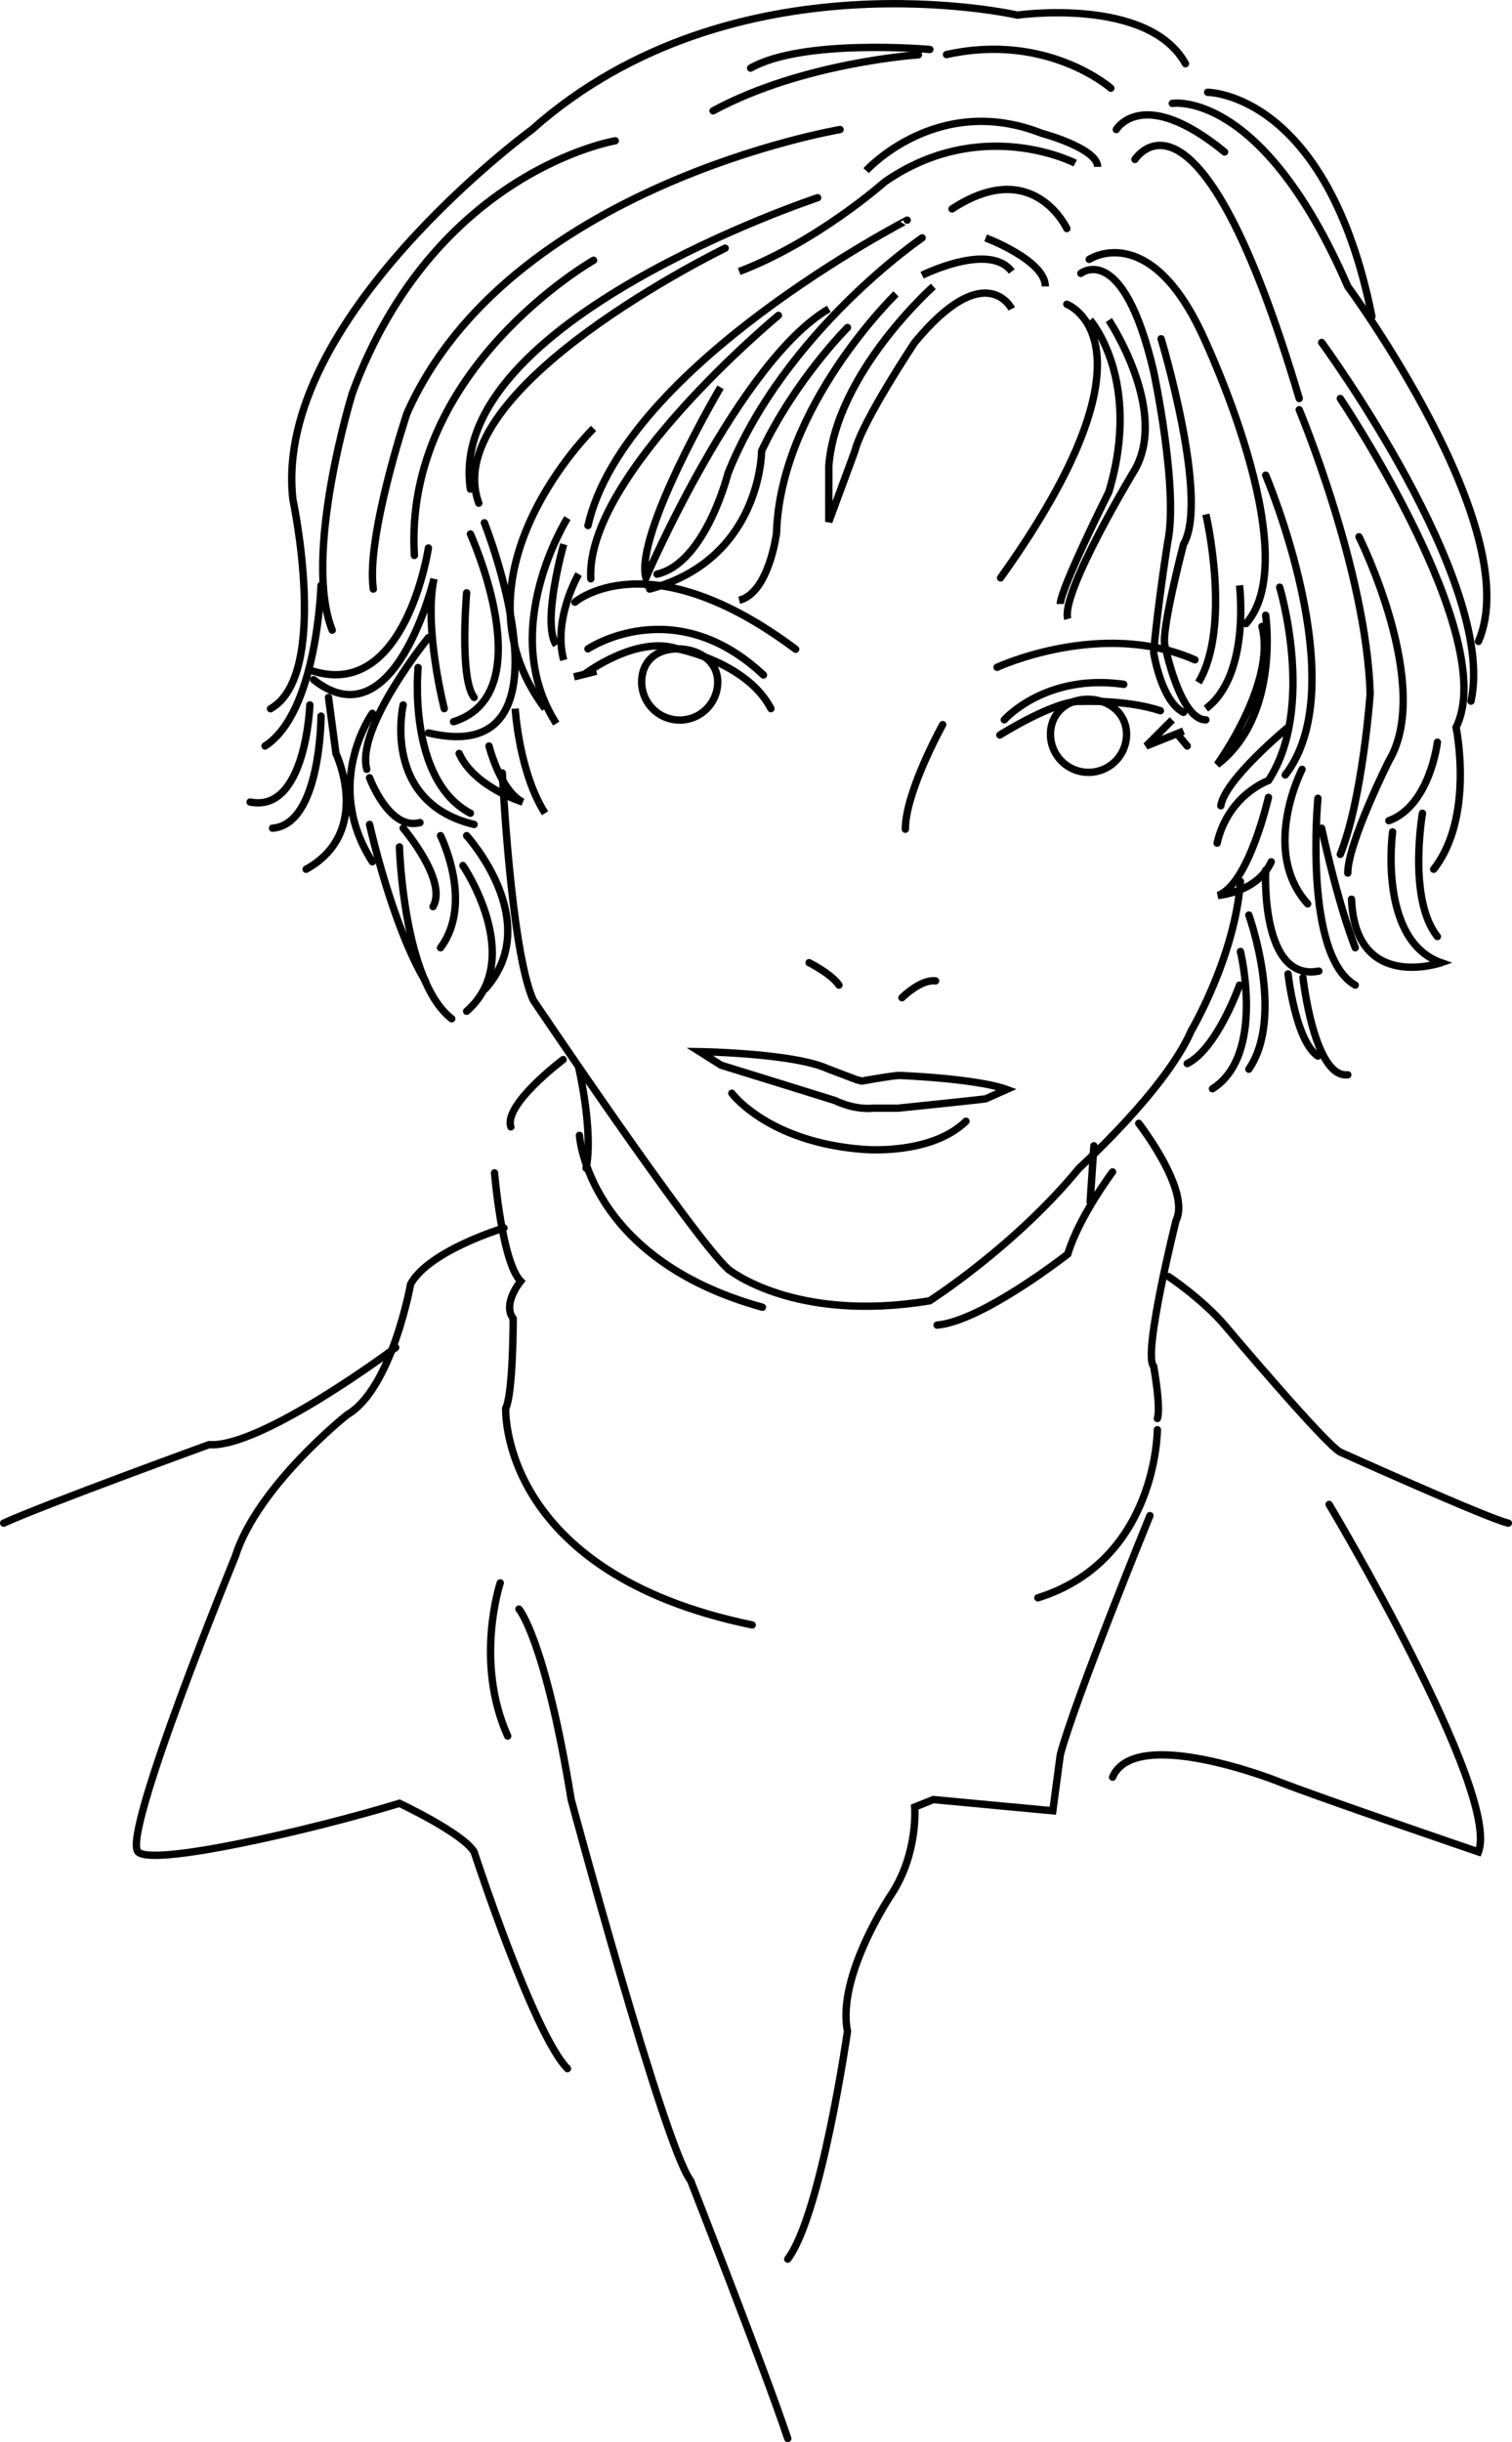 <svg xmlns="http://www.w3.org/2000/svg" width="215.984" height="348.619"><path fill="none" stroke="#000" stroke-linecap="round" stroke-width="1.05" d="M82.775 162.075s1.066 17.601 26.133 24.535m-28.465-35.352s-8.535 6.399-7.469 9.602m-2.332 6.566s1.067 12.801 3.735 15.465c0 0-2.668 3.203-1.067 5.336 0 0 0 10.664-1.07 12.797 0 0-1.063 23.469 35.203 30.937m55.219-71.601s7.465 9.598 5.332 13.867c0 0-4.801 19.2-3.2 20.797 0 0 1.067 5.867.532 7.469m0 1.601s0 18.664-17.067 24m10.668-60.804s-4.8 6.402-6.402 11.734c0 0-12.266 9.602-18.664 10.133"/><path fill="none" stroke="#000" stroke-linecap="round" stroke-width="1.05" d="M166.927 182.227s4.797 3.2 8 6.93c0 0 14.399 17.07 16.532 18.136 0 0 21.336 9.598 24 10.133M71.99 175.293s-10.664 3.2-13.332 8c0 0-2.668 14.934-9.067 18.668 0 0-12.8 10.133-16 20.266 0 0-16.28 39.719-13.867 42.133 2.133 2.133 25.067-3.2 37.336-6.934 0 0 9.067 4.266 10.664 6.934 0 0 8.535 26.133 13.336 30.933"/><path fill="none" stroke="#000" stroke-linecap="round" stroke-width="1.05" d="M71.459 225.961s-3.735 11.2 1.066 21.864m117.335-33.067s24.532 41.067 21.333 49.602c0 0-23.469-8-28.8-10.133 0 0-20.266-8-23.466-.535m5.333-37.332s-10.669 26.133-12.801 34.133l-1.067 8-17.066-1.602-2.664 1.07s.531 6.399-3.203 12.266c0 0-8 11.734-6.399 19.734 0 0-3.734 26.133-8.535 32.532m-38.398-92.801s3.73 4.27 7.464 27.2c0 0 13.336 49.6 17.067 54.401 0 0 10.668 27.2 13.867 36.801m-56-155.734s-19.2 14.398-26.668 13.867c0 0-23.465 8.531-29.332 11.2M71.76 110.34s1.199 25.2 4.398 32.403c0 0 22.637 33.617 27.836 38.414 0 0 9.332 7.734 28.8 4.535 0 0 12.165-7.75 21.368-18.95 0 0 12.398-11.202 16-19.6 0 0 6.23-10.516 7.031-21.317m-24.801-82.399s14.535 5.465-9.465 39.067m9.465-49.867s-4.8-10.403-16.398-2.801m-6.403 1.601S89.193 52.227 83.99 75.024"/><path fill="none" stroke="#000" stroke-linecap="round" stroke-width="1.05" d="M111.193 45.024s-27.602 22.8-26.8 37.602m69.999-43.602s6-4.797 10.403 14c0 0 3.597 16.8 2 24.402 0 0-1.47 9.332-2 15.73 0 0 1.066 6.934 4.265 8.536"/><path fill="none" stroke="#000" stroke-linecap="round" stroke-width="1.05" d="M155.591 37.024s8.403-5.598 16 10.402c0 0 15.204 31.598 6.403 41.598"/><path fill="none" stroke="#000" stroke-linecap="round" stroke-width="1.05" d="M180.795 67.825s12.796 30 2.796 42.8"/><path fill="none" stroke="#000" stroke-linecap="round" stroke-width="1.05" d="M182.795 83.825s5.199 17.199-1.602 27.601c0 0-5.734 2-7.332 8.934m-57.066-92.133S63.59 45.825 67.193 69.825"/><path fill="none" stroke="#000" stroke-linecap="round" stroke-width="1.05" d="M103.591 35.426s-41.199 20-35.199 36.399m-1.199 4.402s10.398 22.797-2.402 26.797"/><path fill="none" stroke="#000" stroke-linecap="round" stroke-width="1.05" d="M69.193 74.626s14 35.199-8 30m0-26.399S57.99 99.825 44.791 95.825m8.402 6s-7.203 10 0 21.199"/><path fill="none" stroke="#000" stroke-linecap="round" stroke-width="1.05" d="M61.193 91.024s-10.402 12.8-8.8 18.8m.397 1.2s2.801 7.602 7.2 6.402m126.004-7.601s-6 11.601.8 19.199m-5.999-4.797s-.801 16 7.597 14.399m-10-8s5.2 14.398 0 22"/><path fill="none" stroke="#000" stroke-linecap="round" stroke-width="1.05" d="M177.193 135.825s3.602 14.8-4 19.601M158.677 12.59s-9.066-8-23.468-4.8m-2.383-.73s-18.133-1.602-25.602 2.663M87.892 20.098S62.06 24.372 50.326 56.145c0 0-7.133 23.145-2.867 33.813"/><path fill="none" stroke="#000" stroke-linecap="round" stroke-width="1.05" d="M45.857 83.56s-.531 18.132-8 22.933m6.403-5.867s-.536 15.464-8.536 13.867"/><path fill="none" stroke="#000" stroke-linecap="round" stroke-width="1.05" d="M45.857 102.227s0 15.465-6.93 16m120.532-99.734s3.734-6.403 15.468 3.199M66.658 84.626S65.59 96.89 67.724 99.559m2.133 6.934s1.602 6.398 4.8 8c0 0-6.933-2.133-9.066-6.934m-2.132-6.402s-2.934-11.465-1.47-18.531c0 0-5.597 23.601-17.198 14.398"/><path fill="none" stroke="#000" stroke-linecap="round" stroke-width="1.05" d="M59.724 95.29s-1.597 16 7.469 20.8"/><path fill="none" stroke="#000" stroke-linecap="round" stroke-width="1.05" d="M57.591 100.626s-3.199 13.867 10.133 17.066m-10.133.535s6.399 7.465 4.266 11.2m1.07-10.137s4.797 9.601 0 16m57.067-116.797s-47.469 8-61.867 40.53c0 0-5.868 17.603-4.801 25.067"/><path fill="none" stroke="#000" stroke-linecap="round" stroke-width="1.05" d="M84.79 37.157S57.592 52.626 59.194 79.29m-15.47 44.8c9.602-5.332 4.266-16.53 4.266-16.53l-1.063-8"/><path fill="none" stroke="#000" stroke-width="1.05" d="M84.79 61.157s-21.331 20.8-6.933 40"/><path fill="none" stroke="#000" stroke-width="1.05" d="M81.06 73.958s-10.133 16-1.601 29.332m-5.868-2.133s.536 9.07 4.266 14.933m75.734-92.8s-13.332-6.93-27.199 2.668c0 0-9.597 8.535-20.8 12.8"/><path fill="none" stroke="#000" stroke-width="1.05" d="M123.724 24.36s10.137-11.203 25.07-5.336c0 0 8 2.133 8 4.8m-25.07 15.466s9.602-4.797 12.801-.532m-3.73-4.8s8.53 3.199 8.53 6.933m-21.331 1.067s-16.535 16-17.067 34.132c0 0-1.07 8.536-5.336 9.602m-2.664-30.402s-12.27 20.8-10.668 27.203c0 0 13.332-30.934 26.133-38.403"/><path fill="none" stroke="#000" stroke-linecap="round" stroke-width="1.05" d="M162.127 22.758s9.066-14.398 23.464 34.133m0 1.602s9.602 22.933 10.133 40.53c0 0-1.062 14.935-4.265 22.935"/><path fill="none" stroke="#000" stroke-linecap="round" stroke-width="1.05" d="M194.127 76.626s10.668 21.332 4.265 32c0 0-5.867 11.734-5.867 16m-3.73-6.399s2.132 10.133 4.796 17.063"/><path fill="none" stroke="#000" stroke-linecap="round" stroke-width="1.05" d="M188.26 113.958s-2.133 22.402 5.331 26.668m-12.796-52.801s2.132 14.402-6.934 21.332c0 0 8.531-11.73 6.398-19.73m3.735 14.398s-9.067 7.465-9.602 11.199m-6.933-100.266s12.8-2.132 25.066 26.133c0 0 25.602 34.668 18.668 50.668"/><path fill="none" stroke="#000" stroke-linecap="round" stroke-width="1.05" d="M188.795 48.891s25.066 34.133 21.332 51.2"/><path fill="none" stroke="#000" stroke-linecap="round" stroke-width="1.05" d="M191.459 56.891s22.933 34.133 16.535 46.934c0 0 2.668 12.8-3.2 20.265"/><path fill="none" stroke="#000" stroke-linecap="round" stroke-width="1.05" d="M205.326 105.958s-1.067 9.066-6.934 11.199m4.801-1.067s-2.133 12.27 2.133 17.602"/><path fill="none" stroke="#000" stroke-linecap="round" stroke-width="1.05" d="M198.927 118.758s-2.132 15.47 6.934 18.668c0 0-12.27 4.266-12.8-9.066m-9.067 10.664s1.066 9.602 4.265 11.734"/><path fill="none" stroke="#000" stroke-width="1.05" d="M80.525 77.692s-3.2 11.2-1.066 14.398m3.199-10.132s-3.73 6.402-2.133 12.27m64-50.138s-3.73-7.464-13.863 4.801c0 0-7.469 11.2-8.535 15.469l-3.735 10.133v-8c1.067-13.336 14.934-25.602 14.934-25.602m22.398 4.801s7.469 8.535 2.668 24.535c0 0-6.933 13.863-6.933 16"/><path fill="none" stroke="#000" stroke-width="1.05" d="M158.392 45.692s8.535 12.8 3.735 21.332c0 0-10.668 17.602-9.602 21.336"/><path fill="none" stroke="#000" stroke-linecap="round" stroke-width="1.05" d="M165.86 48.36s6.935 22.93 3.2 29.332c0 0-3.2 12.266-2.668 14.398 0 0 2.133 10.668 5.867 10.668"/><path fill="none" stroke="#000" stroke-width="1.05" d="M172.26 73.426s3.734 16-1.067 24m5.867-13.866s1.602 12.8-4.8 17.597m-4.801 1.601-3.735 3.735 5.336-2.133"/><path fill="none" stroke="#000" stroke-linecap="round" stroke-width="1.05" d="M52.79 117.692s3.2 14.398 8 22.398"/><path fill="none" stroke="#000" stroke-linecap="round" stroke-width="1.05" d="M57.06 120.891s.531 19.2 7.465 24.535m2.133-26.136s11.199 12.27 2.668 21.867"/><path fill="none" stroke="#000" stroke-linecap="round" stroke-width="1.05" d="M66.127 123.56s9.066 13.331.53 20.8M131.193 7.825s-16.535 1.066-29.336 8m29.867 18.133s-19.64 13.37-27.73 33.601c0 0-3.2 12.8-10.137 14.399"/><path fill="none" stroke="#000" stroke-linecap="round" stroke-width="1.05" d="M121.06 46.758s-7.469 7.47-12.265 17.602c0 0 0 15.465-16 19.73m-10.137 68.27s2.133 9.066 1.066 14.398m72.536-3.198-.536 8m25.469-57.735s-2.8 12.402-7.2 14c0 0 5.598-.399 7.598-4.801m-4.531 17.602s-3.2 9.066-7.469 11.199m16.536-12.265s1.597 14.398 6.398 13.866M169.341 9.09c-5.332-9.597-24-6.933-24-6.933s-40.566-9.25-69.367 16.351c0 0-37.082 27.082-34.133 52.801 0 0 5.336 25.067-3.199 29.867m133.868-88s17.066 0 23.464 32"/><path fill="none" stroke="#000" stroke-linecap="round" stroke-width="1.05" d="M82.127 85.958s10.398-9.067 31.53 6.718m57.036 1.516c-13.332-5.867-28.266 1.066-28.266 1.066m-26.851 42.168s3.199 1.598 4.265 3.2m14.821-37.184s-5.336 9.598-5.336 14.934M83.99 92.626s12.27-8.266 25.07 3.734"/><path fill="none" stroke="#000" stroke-linecap="round" stroke-width="1.05" d="M110.127 101.157c-3.47-6.664-13.332-8.531-13.332-8.531-5.852-1.95-13.07 3.464-13.07 3.464m59.101 8.836s8-5.066 11.734-4.8c0 0 6.399-.266 11.2 1.332"/><path fill="none" stroke="#000" stroke-linecap="round" stroke-width="1.05" d="M143.459 102.758s5.867-6.668 17.066-5.066m-63.434 5.098c3 0 5.43-2.434 5.43-5.43 0-3-2.73-4.734-5.726-4.734-3 0-5.133 1.734-5.133 4.734a5.433 5.433 0 0 0 5.43 5.43zm58.403 7.464a5.43 5.43 0 0 0 5.43-5.43c0-3-2.532-5-5.532-5s-5.332 2-5.332 5 2.434 5.43 5.434 5.43zM85.193 95.825l-3.203.8zm52.793 64.235c-5.11 4.964-14.809 4-14.809 4-13.53-1.067-18.636-8-18.636-8"/><path fill="none" stroke="#000" stroke-linecap="round" stroke-width="1.05" d="M99.943 150.126s13.21.199 18.191 2.398l4.211 1.602.766.199s4.406-.801 5.363-.801c0 0 10.914.402 15.32 2l-3 1.336c-2.042.266-12.511 1.332-12.511 1.332h-3.574c-2.809.266-5.364-1.066-5.364-1.066a5197.382 5197.382 0 0 0-16.336-5.067zm68.317-45.235 1.331 1.602m-40.75 35.933s2.668-2.668 4.801-2.402"/></svg>
